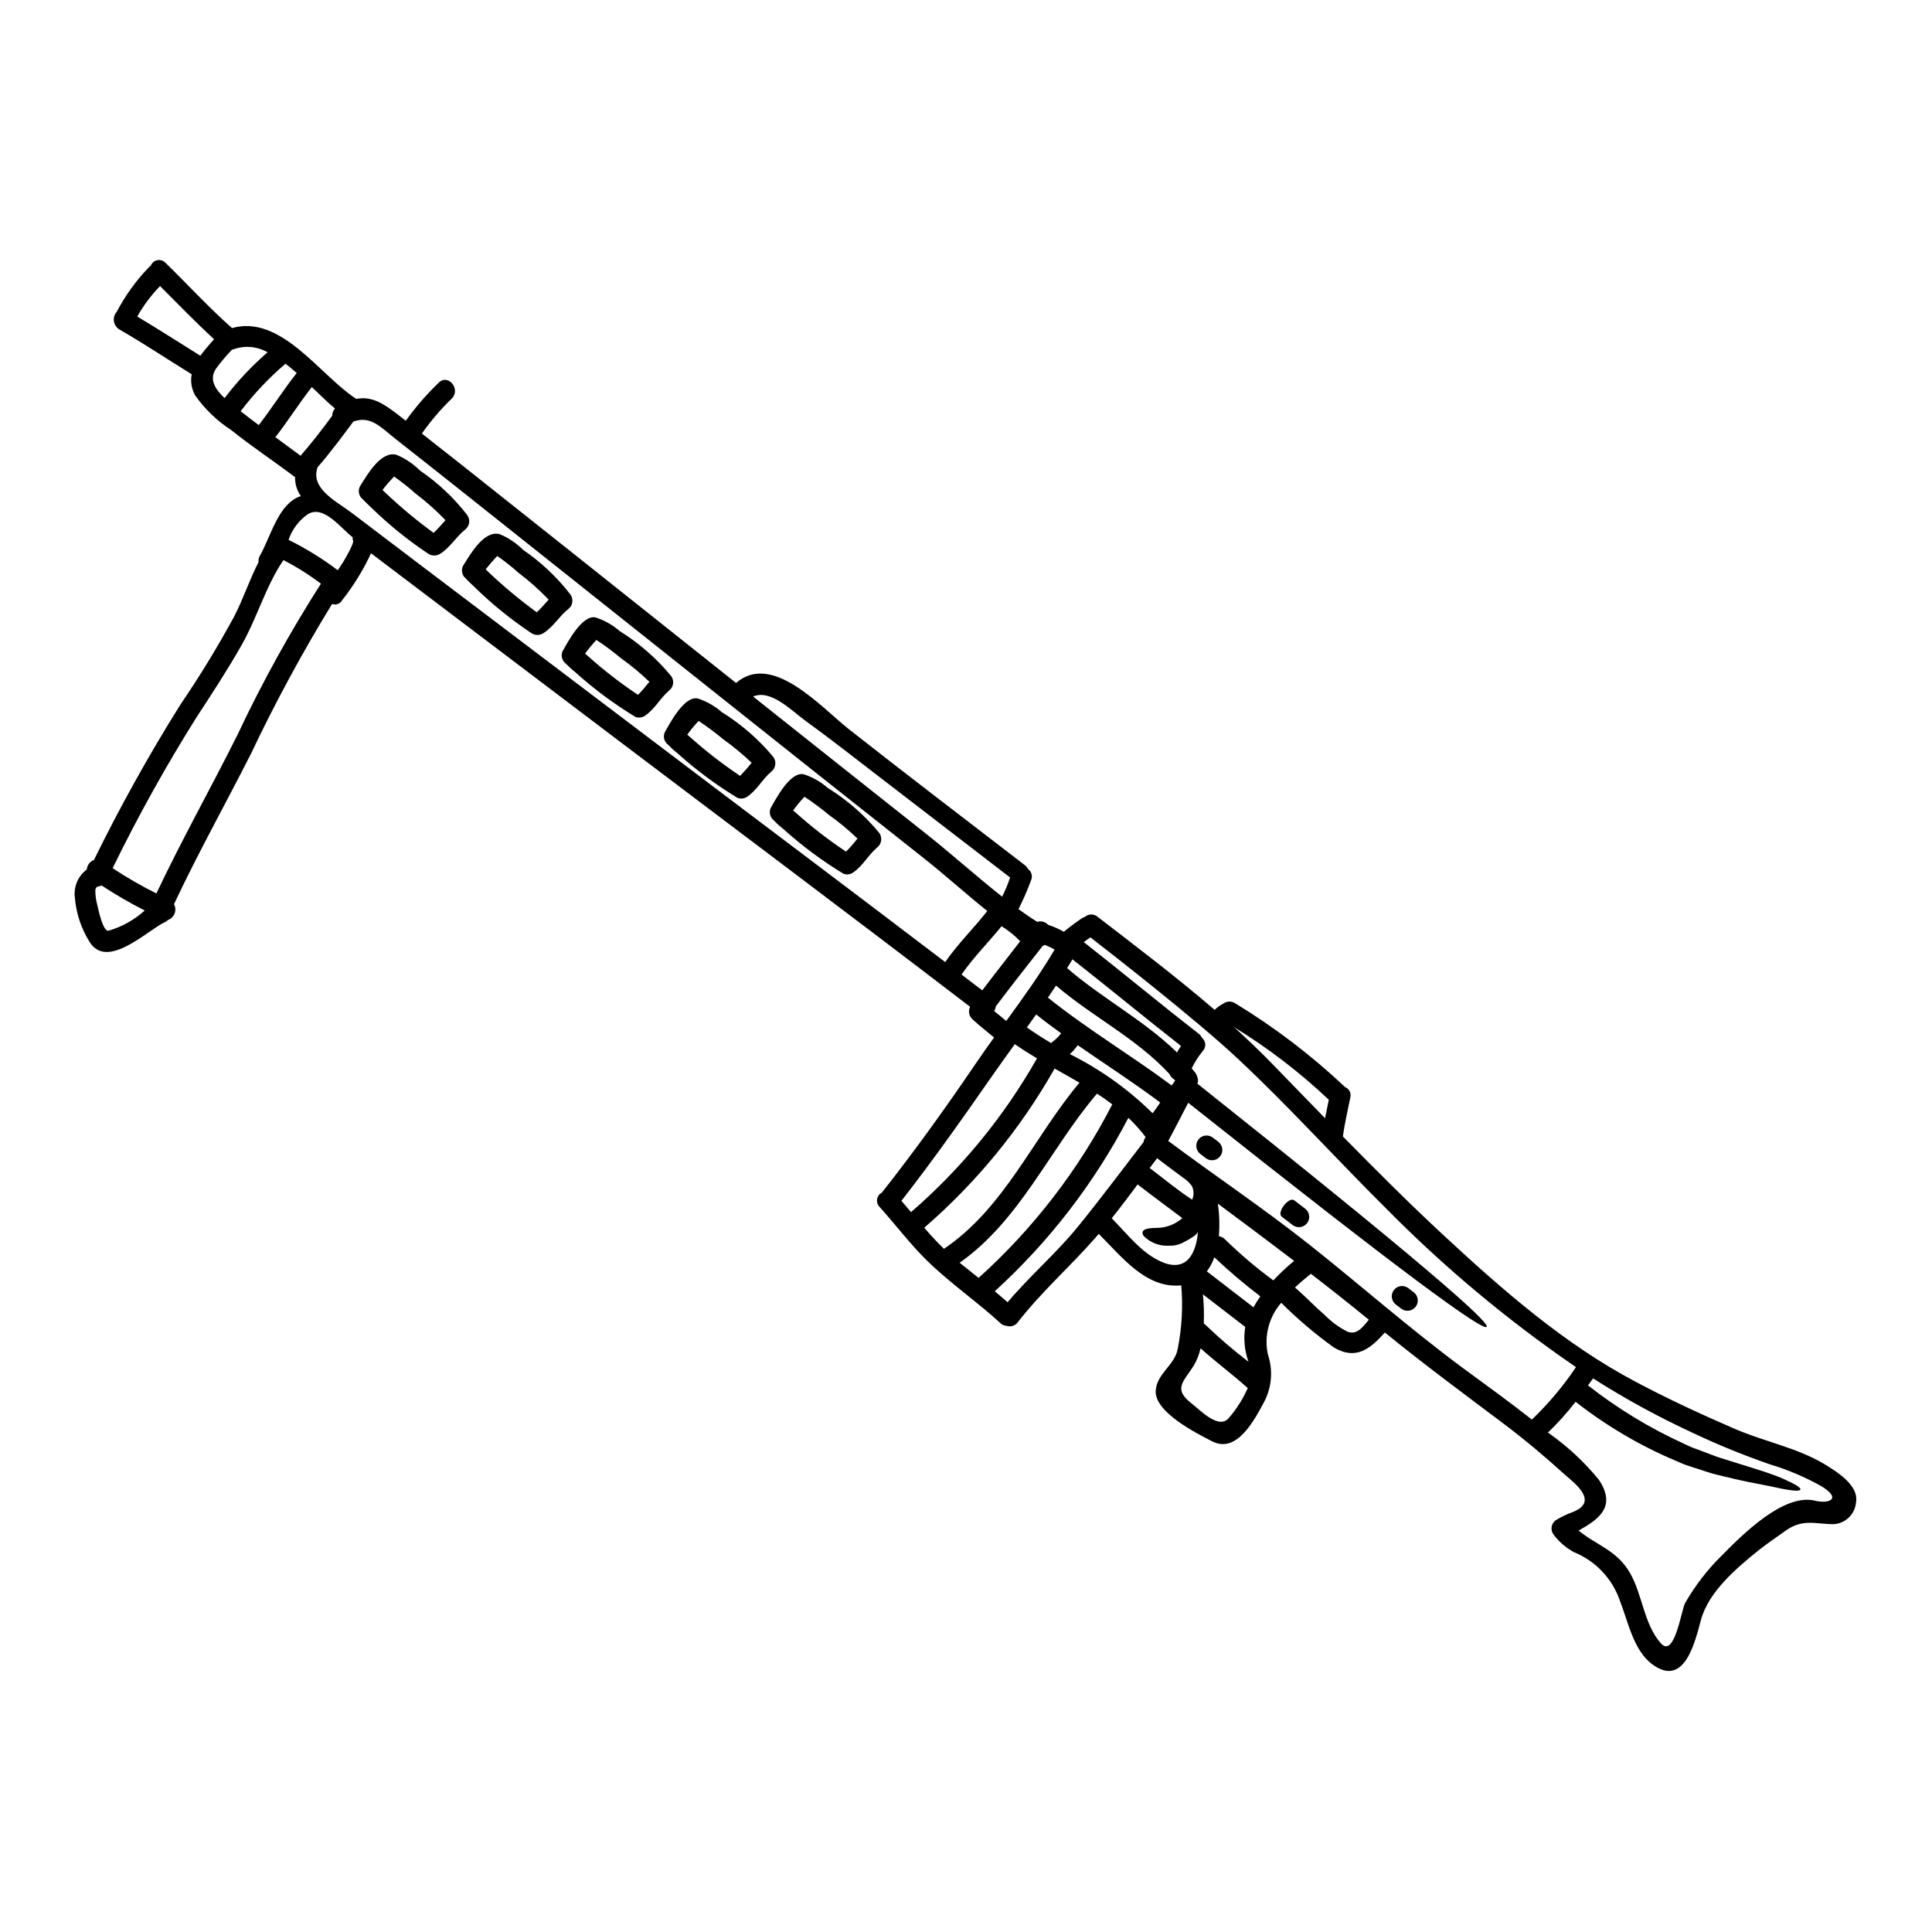 <?xml version="1.0" encoding="UTF-8"?>
<!-- Uploaded to: SVG Repo, www.svgrepo.com, Generator: SVG Repo Mixer Tools -->
<svg fill="#000000" width="800px" height="800px" version="1.1" viewBox="144 144 512 512" xmlns="http://www.w3.org/2000/svg">
 <g>
  <path d="m635.87 542.02c-0.199 3.234-2.828 5.789-6.07 5.902-4.785-0.039-8.109-1.5-12.633 1.754-2.363 1.707-4.836 3.336-7.125 5.176-5.769 4.633-13.273 10.98-15.281 18.469-1.66 6.238-4.477 17.988-12.934 11.707-4.977-3.719-6.418-11.457-8.543-16.832h0.004c-2.008-5.856-6.461-10.551-12.203-12.867-2.09-1.145-3.914-2.719-5.352-4.625-0.441-0.574-0.633-1.301-0.535-2.016 0.102-0.719 0.484-1.363 1.062-1.797 1.418-0.867 2.922-1.594 4.484-2.16 7.523-2.922-0.211-8.234-2.238-10.098-5.176-4.723-10.543-9.199-16.137-13.418-10.547-7.941-21.133-15.742-31.359-24.086-3.902 4.379-7.707 7.387-13.48 3.992h-0.004c-4.973-3.574-9.648-7.543-13.988-11.871-3.262 3.742-4.574 8.805-3.543 13.66 1.426 4.203 1.051 8.805-1.043 12.719-2.496 4.613-7.176 13.754-13.777 10.312-4.082-2.109-15.18-7.676-14.902-13.336 0.227-4.613 5.191-6.887 5.852-11.262l0.004 0.004c1.086-5.496 1.395-11.117 0.914-16.699-0.07 0.008-0.145 0.008-0.215 0-9.23 0.824-15.691-7.754-21.648-13.66-0.316 0.395-0.637 0.766-0.969 1.133-6.781 7.707-14.188 14.195-20.504 22.309-0.684 0.918-1.879 1.293-2.965 0.93-0.578-0.023-1.133-0.258-1.551-0.664-6.273-5.754-13.328-10.586-19.434-16.531-4.57-4.461-8.438-9.645-12.707-14.371h0.004c-0.508-0.539-0.734-1.289-0.609-2.023 0.125-0.73 0.59-1.359 1.25-1.699 8.66-10.992 16.848-22.375 24.707-33.953 1.637-2.43 3.324-4.797 5.039-7.172-1.852-1.574-3.812-3.051-5.613-4.723-1.008-0.828-1.316-2.238-0.742-3.41-31.488-24.133-63.234-47.879-94.859-71.824-20.109-15.219-40.215-30.438-60.324-45.656-1.18-0.91-2.363-1.801-3.574-2.707v-0.004c-2.051 4.422-4.617 8.59-7.637 12.418-0.516 0.965-1.664 1.398-2.691 1.023-7.875 12.852-15.055 26.113-21.512 39.73-6.762 13.34-14.027 26.312-20.379 39.828h-0.004c0.414 0.746 0.48 1.641 0.18 2.438-0.297 0.801-0.93 1.434-1.734 1.727-0.242 0.238-0.523 0.434-0.832 0.574-4.57 2.098-15.391 12.93-20.039 5.152-2.191-3.527-3.508-7.531-3.84-11.676-0.359-2.852 0.844-5.68 3.152-7.398 0.098-1.141 0.84-2.129 1.91-2.539 6.922-14.125 14.578-27.879 22.934-41.211 5.121-7.512 9.859-15.273 14.199-23.266 2.426-4.691 4.078-9.789 6.492-14.469-0.086-0.543 0.02-1.098 0.301-1.574 3.07-5.477 4.988-14.035 10.898-15.906v0.004c-1.039-1.484-1.574-3.266-1.527-5.074l-0.336-0.188c-5.461-4.133-11.195-7.91-16.531-12.203h0.004c-3.773-2.438-7.043-5.578-9.633-9.25-0.941-1.699-1.262-3.672-0.906-5.582-6.391-3.938-12.633-8.125-19.152-11.863-0.789-0.477-1.328-1.285-1.461-2.199-0.133-0.914 0.148-1.84 0.773-2.523 2.223-4.234 5.027-8.133 8.332-11.586 0.191-0.246 0.426-0.453 0.684-0.621 0.289-0.734 0.93-1.273 1.703-1.434 0.777-0.156 1.578 0.086 2.133 0.648 5.926 5.758 11.488 11.875 17.688 17.34 12.918-3.648 23.148 12.301 32.609 18.559v-0.004c0.102 0.066 0.199 0.141 0.289 0.223 4.059-0.789 7.086 1.086 11.172 4.246 0.652 0.523 1.305 1.051 1.969 1.547h-0.004c2.617-3.656 5.57-7.062 8.816-10.172 2.609-2.363 5.871 2.023 3.285 4.363l0.004 0.004c-2.898 2.809-5.519 5.887-7.836 9.188 3.562 2.785 7.117 5.582 10.664 8.391 19.941 15.816 39.859 31.645 59.754 47.488 4.281 3.41 8.559 6.816 12.84 10.211 9.621-8.32 22.508 6.441 29.961 12.301 15.406 12.137 31.039 24.008 46.578 35.988 0.363 0.27 0.66 0.625 0.859 1.031 0.945 0.699 1.266 1.973 0.758 3.035-0.953 2.59-2.055 5.125-3.301 7.586 1.715 1.254 3.383 2.398 4.973 3.371h-0.004c1.027-0.316 2.144-0.008 2.871 0.785 1.449 0.469 2.852 1.086 4.176 1.844 1.512-1.246 3.086-2.426 4.723-3.543 0.262-0.168 0.547-0.301 0.844-0.395 0.961-0.848 2.398-0.863 3.375-0.035 10.43 8.035 21.004 16.039 31.02 24.672 0.609-0.598 1.297-1.109 2.043-1.523 0.043-0.004 0.086-0.02 0.125-0.039 0.941-0.781 2.281-0.848 3.297-0.168 10.457 6.363 20.219 13.805 29.125 22.207 1.074 0.434 1.66 1.59 1.375 2.711-0.68 3.441-1.516 6.875-1.969 10.367 8.852 9.016 17.762 17.922 27.035 26.508 15.492 14.359 31.746 28.551 50.508 38.48 8.559 4.551 17.348 8.617 26.254 12.469 7.672 3.34 16.445 4.988 23.66 9.285 2.984 1.812 9.297 5.555 8.527 10.098zm-10.895-0.324c3.938 0.934 7.191-0.582 1.574-3.91-4.269-2.391-8.793-4.305-13.484-5.707-6.938-2.402-13.738-5.176-20.375-8.312-9.152-4.227-18.012-9.066-26.516-14.48-0.449 0.613-0.887 1.242-1.34 1.859h0.004c7.766 6.086 16.219 11.238 25.188 15.348 0.938 0.422 1.715 0.84 2.617 1.18l2.637 0.977c1.711 0.609 3.266 1.301 4.828 1.77 3.148 0.977 5.871 1.84 8.266 2.578 2.394 0.738 4.418 1.41 6.09 2.035 1.672 0.625 2.977 1.254 3.996 1.746 2.019 0.98 2.797 1.602 2.664 1.969-0.133 0.367-1.152 0.395-3.332 0.07-1.098-0.18-2.469-0.457-4.16-0.848-1.727-0.32-3.785-0.734-6.234-1.223-2.449-0.488-5.293-1.18-8.559-1.969-1.629-0.395-3.356-1.027-5.18-1.605-0.918-0.297-1.852-0.578-2.824-0.918-0.977-0.34-1.848-0.754-2.848-1.18l0.004 0.004c-9.461-4.012-18.352-9.254-26.441-15.59-2.238 2.898-4.688 5.621-7.332 8.152 5.086 3.547 9.652 7.785 13.562 12.594 4.641 7.129-0.09 10.359-5.422 13.383 4.703 3.898 10.113 5.176 13.586 11.199 3.301 5.684 3.731 13.668 8.188 18.66 3.668 4.109 5.434-8.836 6.438-10.652h0.004c2.68-4.68 5.996-8.969 9.859-12.738 5.18-5.231 16.223-16.418 24.543-14.391zm-75.012-21.496c4.387-4.199 8.305-8.855 11.691-13.898-18.176-12.434-35.105-26.594-50.551-42.285-13.152-13.039-25.586-26.852-39.113-39.496-11.055-10.348-33.172-27.586-39.023-32.113-0.59 0.395-1.18 0.828-1.762 1.25 10.234 8.023 20.223 16.336 30.48 24.301v-0.004c0.375 0.289 0.668 0.664 0.855 1.094 0.512 0.418 0.828 1.031 0.867 1.688 0.043 0.66-0.195 1.305-0.652 1.781-1.16 1.418-2.144 2.965-2.938 4.617 0.293 0.363 0.609 0.723 0.906 1.086 0.254 0.332 0.438 0.715 0.535 1.121 0.27 0.582 0.297 1.246 0.07 1.844 30.094 23.938 48.902 39.289 60.645 49.25 12.02 10.199 16.477 14.594 16.012 15.195-0.465 0.602-5.742-2.723-18.406-12.156-12.273-9.156-31.094-23.75-60.691-47.23-1.789 3.367-3.461 6.781-5.293 10.117 12.332 9.199 25.156 17.789 37.223 27.336 13.652 10.816 26.723 22.367 40.719 32.734 6.148 4.535 12.402 9.008 18.426 13.77zm-48.891-23.309c2.609 1.047 4.195-1.402 5.688-3.148-5.07-4.133-10.188-8.191-15.352-12.176-1.422 1.129-2.859 2.34-4.227 3.641 2.793 2.387 5.305 5.078 8.078 7.477v0.004c1.703 1.699 3.664 3.117 5.812 4.203zm-41.172 19.137c2.227 1.719 7.25 7.086 9.879 3.602h0.004c1.992-2.34 3.637-4.957 4.883-7.769-4.062-3.656-8.457-6.906-12.508-10.551-0.363 1.633-0.98 3.199-1.832 4.641-2.738 4.332-5.562 6.125-0.422 10.078zm14.957-11.152 0.004 0.004c-1.059-2.957-1.355-6.133-0.863-9.234l-11.211-8.633c0.254 2.562 0.328 5.141 0.227 7.715 0.137 0.094 0.266 0.199 0.391 0.312 3.625 3.496 7.453 6.785 11.461 9.84zm6.59-21.562v0.004c1.723-1.844 3.562-3.57 5.512-5.172-6.703-5.102-13.441-10.156-20.219-15.168 0.418 2.852 0.508 5.742 0.262 8.613 0.625 0.105 1.199 0.402 1.641 0.852 4.012 3.922 8.289 7.555 12.809 10.875zm-17.625-2.391 12.359 9.52v0.008c0.555-1.004 1.164-1.973 1.828-2.906-4.25-3.231-8.324-6.688-12.203-10.355-0.461 1.34-1.129 2.602-1.98 3.738zm31.328-40.59c0.32-1.633 0.652-3.254 0.996-4.894v0.004c-7.68-7.262-16.09-13.707-25.098-19.234 3.348 3.035 6.629 6.16 9.793 9.398 4.773 4.914 9.543 9.824 14.312 14.734zm-43.387 38.043c6.691 2.918 9.219-2.117 9.73-8.027-0.074 0.996-3.519 2.723-4.328 3.117l-0.004 0.004c-1.027 0.484-2.16 0.707-3.297 0.648-2.527 0.172-5-0.766-6.781-2.566-1.348-2.09 2.059-2.106 3.281-2.148 2.562 0.035 5.047-0.887 6.969-2.586-3.871-2.918-7.781-5.789-11.621-8.75h-0.004c-0.078-0.055-0.152-0.117-0.219-0.188-2.227 2.981-4.504 6.023-6.863 8.969 3.992 4.051 7.891 9.23 13.137 11.527zm8.172-16.449c0.5-1.16 0.473-2.484-0.074-3.629-0.645-0.871-1.445-1.625-2.359-2.215-0.574-0.418-6.871-5.117-6.859-5.144l-1.969 2.621c0.113 0.062 0.223 0.129 0.324 0.207 3.602 2.746 7.16 5.715 10.938 8.16zm-30.066 6.894c5.961-7.352 11.828-15.207 17.18-22.16v0.004c0.066-0.48 0.258-0.934 0.555-1.316-1.375-1.832-2.906-3.543-4.574-5.113-9.016 17.277-20.996 32.836-35.402 45.961 1.145 0.953 2.269 1.934 3.398 2.914 5.984-7.102 12.984-13.035 18.84-20.285zm19.582-29.805c0.707-0.922 1.391-1.863 2.027-2.836-7.086-5.309-14.562-10.129-21.863-15.188h-0.004c-0.605 0.863-1.309 1.656-2.09 2.363 8.09 4.031 15.492 9.316 21.926 15.664zm5.055-7.363c0.293-0.438 0.598-0.867 0.918-1.312l-0.004 0.004c-0.082-0.082-0.16-0.172-0.23-0.266-0.562-0.32-1-0.82-1.246-1.418-8.602-9.398-20.43-15.207-30.086-23.469-0.715 1.074-1.434 2.129-2.152 3.18l0.059 0.043c10.453 8.395 21.984 15.234 32.738 23.242zm1.418-8.742-0.004 0.004c0.32-0.598 0.672-1.176 1.055-1.73-9.672-7.566-19.117-15.391-28.766-22.953-0.469 0.789-0.938 1.574-1.406 2.332 9.266 8.027 20.379 13.809 29.117 22.352zm-52.586 59.746c14.5-13.055 26.504-28.641 35.426-45.992-1.297-1-2.656-1.938-4.047-2.844-12.562 14.738-20.242 33.398-36.395 44.82 1.68 1.363 3.344 2.691 5.016 4.016zm-9.172-7.707c16.137-10.941 23.66-29.441 35.895-44.02-2.176-1.281-4.367-2.516-6.578-3.754l0.004-0.004c-9.02 15.934-20.707 30.203-34.551 42.188 1.672 1.949 3.41 3.848 5.231 5.606zm28.734-54.832c0.879-0.645 1.656-1.414 2.305-2.285-2.242-1.613-4.453-3.266-6.609-4.996-0.82 1.152-1.656 2.297-2.465 3.441 2.078 1.465 4.227 2.848 6.414 4.141h0.004c0.105-0.109 0.223-0.203 0.348-0.285zm-37.465 45.105c13.371-11.578 24.656-25.355 33.375-40.742-2.008-1.203-3.969-2.438-5.875-3.769-2.098 2.902-4.191 5.828-6.246 8.762-7.715 11.09-15.504 22.129-23.809 32.762 0.84 0.992 1.707 1.98 2.555 2.988zm22.043-53.277c1.059 0.859 2.129 1.73 3.188 2.613 4.488-6.148 8.926-12.336 12.816-18.895-0.824-0.508-1.703-0.922-2.621-1.238-0.156 0.105-0.332 0.18-0.516 0.223-4.207 5.352-8.379 10.648-12.453 16.059-0.051 0.441-0.203 0.867-0.449 1.238zm-3.148-5.512c3.293-4.363 6.691-8.66 10.02-12.988-1.457-1.543-3.117-2.883-4.93-3.984-3.516 4.332-7.453 8.238-10.602 12.805 1.824 1.395 3.648 2.773 5.477 4.18zm5.258-24.836c0.82-1.633 1.523-3.32 2.102-5.051l-34.91-26.852c-6.359-4.898-12.707-9.875-19.207-14.586-3.894-2.836-9.316-8.531-13.992-6.516 15.414 12.258 30.832 24.496 46.262 36.707 5.879 4.648 13 11.004 19.711 16.309zm-15.098 17.359c3.32-4.82 7.531-8.918 11.156-13.531-5.781-4.613-11.332-9.668-16.871-14.023-20.07-15.852-40.113-31.754-60.137-47.703-20.145-16.008-40.285-32.023-60.422-48.051-6.453-5.117-12.879-10.215-19.34-15.285-4.082-3.211-6.574-6.254-11.223-4.656-3.078 4.117-6.129 8.266-9.496 12.125-1.969 5.652 4.848 8.914 8.965 12.016 6.422 4.879 12.852 9.754 19.285 14.629 20.164 15.254 40.324 30.512 60.477 45.777 25.852 19.598 51.809 39.051 77.605 58.703zm-221.77-8.297c3.578-1.031 6.879-2.871 9.637-5.375-3.938-1.984-7.754-4.199-11.434-6.633-0.352 0.18-0.734 0.281-1.129 0.301-0.305 0.234-0.496 0.582-0.535 0.965 0 1.359 0.184 2.711 0.551 4.023 0.234 0.988 1.434 6.906 2.91 6.719zm12.727-9.895c6.734-14.254 14.453-27.945 21.492-42.043 6.504-13.805 13.883-27.18 22.102-40.035-3.121-2.371-6.445-4.461-9.93-6.254-4.617 6.738-7.008 15.352-11.086 22.527-3.703 6.504-7.805 12.812-11.902 19.055-8.137 12.945-15.574 26.316-22.277 40.059 3.727 2.469 7.602 4.703 11.602 6.691zm48.059-85.648c0.512-0.727 1-1.477 1.469-2.234 0.469-0.758 3.106-5.223 2.547-5.742-0.148-0.137 0-0.609-0.102-0.789-3.102-2.344-7.777-8.832-11.988-5.981-2.316 1.656-4.051 3.996-4.965 6.691 4.59 2.273 8.953 4.969 13.039 8.055zm-9.84-30.359c2.977-3.391 5.684-6.965 8.375-10.578v-0.004c-0.004-0.707 0.254-1.391 0.727-1.918-1.891-1.574-3.938-3.582-6.129-5.68-3.379 4.297-6.297 8.949-9.66 13.289 2.219 1.609 4.434 3.238 6.648 4.891zm-11.078-8.121c3.496-4.508 6.508-9.34 10.043-13.777-0.98-0.871-1.969-1.699-2.977-2.477l0.004 0.004c-4.402 3.762-8.387 7.984-11.887 12.594 1.547 1.215 3.144 2.445 4.777 3.656zm-9.055-7.152c3.359-4.426 7.172-8.488 11.375-12.121-2.781-1.598-6.129-1.875-9.133-0.758-0.109 0.039-0.219 0.07-0.328 0.098-1.535 1.586-2.961 3.281-4.258 5.066-1.883 2.863-0.02 5.531 2.309 7.715zm-6.414-11.223c1.07-1.512 2.363-2.949 3.602-4.379-4.941-4.512-9.555-9.352-14.312-14.07-2.348 2.422-4.379 5.133-6.039 8.07 5.633 3.363 11.148 6.922 16.715 10.383z"/>
  <path d="m518.66 486.48c1.195 0.918 1.422 2.629 0.504 3.824-0.918 1.199-2.629 1.422-3.824 0.504l-1.441-1.105c-1.195-0.918-1.418-2.633-0.5-3.828 0.918-1.195 2.629-1.418 3.828-0.5z"/>
  <path d="m489.89 464.32c1.195 0.918 1.418 2.633 0.5 3.828-0.918 1.195-2.633 1.422-3.828 0.504l-2.879-2.215c-1.441-1.109 1.887-5.43 3.32-4.328z"/>
  <path d="m466.86 446.59c1.195 0.918 1.422 2.633 0.504 3.828-0.922 1.195-2.633 1.418-3.828 0.5l-1.438-1.109c-1.195-0.918-1.422-2.633-0.504-3.828 0.918-1.195 2.633-1.418 3.828-0.5z"/>
  <path d="m377.02 364.74c0.863 1.219 0.629 2.898-0.539 3.828-2.394 2.008-3.727 4.809-6.328 6.609-0.77 0.578-1.781 0.711-2.672 0.348-5.629-3.418-10.926-7.359-15.816-11.77-0.93-0.719-1.801-1.508-2.609-2.359-0.953-0.754-1.301-2.047-0.855-3.176 1.359-2.418 5.231-9.887 8.828-9.02v-0.004c2.328 0.77 4.481 1.996 6.324 3.609 5.176 3.207 9.793 7.238 13.668 11.934zm-8.809 4.953c1.07-1.098 2.082-2.254 3.031-3.465-2.359-2.269-4.887-4.359-7.559-6.258-1.973-1.656-4.043-3.199-6.191-4.625-0.141-0.082-0.211-0.141-0.312-0.191h0.004c-1.074 1.145-2.078 2.359-3 3.629 0.266 0.223 0.527 0.449 0.789 0.66h-0.004c4.164 3.731 8.59 7.152 13.242 10.25z"/>
  <path d="m348.96 344.64c0.863 1.219 0.625 2.898-0.539 3.828-2.383 2.019-3.727 4.809-6.328 6.613-0.773 0.574-1.785 0.703-2.68 0.344-5.629-3.41-10.93-7.348-15.82-11.75-0.922-0.727-1.789-1.516-2.598-2.363-0.969-0.75-1.316-2.047-0.855-3.18 1.359-2.418 5.231-9.887 8.84-9.008v-0.004c2.32 0.766 4.461 1.988 6.297 3.598 5.18 3.207 9.801 7.234 13.684 11.922zm-8.824 4.977c1.074-1.105 2.094-2.266 3.047-3.481-2.371-2.262-4.898-4.352-7.562-6.258-1.977-1.648-4.039-3.191-6.18-4.621-0.125-0.074-0.211-0.141-0.312-0.191-1.074 1.145-2.078 2.356-2.996 3.625l0.789 0.676h-0.004c4.16 3.723 8.578 7.144 13.219 10.25z"/>
  <path d="m321.88 323.19c0.867 1.215 0.621 2.894-0.555 3.812-2.383 2.019-3.711 4.82-6.316 6.621-0.766 0.574-1.777 0.703-2.66 0.336-5.633-3.41-10.93-7.348-15.824-11.754-0.918-0.73-1.793-1.52-2.613-2.363-0.957-0.758-1.305-2.047-0.863-3.188 1.371-2.406 5.254-9.891 8.84-9.008 2.328 0.762 4.484 1.984 6.332 3.594 5.172 3.211 9.789 7.25 13.66 11.949zm-8.812 4.953c1.094-1.062 2.035-2.285 3.035-3.465-2.363-2.269-4.891-4.363-7.559-6.258-1.973-1.656-4.039-3.199-6.184-4.621-0.102-0.078-0.211-0.145-0.324-0.203-1.059 1.152-2.055 2.359-2.977 3.621 0.266 0.223 0.516 0.465 0.789 0.676v0.004c4.156 3.723 8.574 7.148 13.219 10.246z"/>
  <path d="m295.18 301.57c0.863 1.215 0.617 2.894-0.555 3.812-2.457 1.941-3.902 4.68-6.555 6.367v0.004c-0.992 0.688-2.309 0.688-3.301 0-5.281-3.527-10.227-7.527-14.777-11.953-1.059-0.977-2.012-1.914-3.016-2.965-0.738-0.98-0.738-2.332 0-3.312 1.727-2.754 5.383-9.105 9.445-7.957v-0.004c2.324 0.961 4.43 2.371 6.199 4.152 4.781 3.269 9.02 7.269 12.559 11.855zm-8.934 4.695c1.121-1.012 2.106-2.227 3.148-3.356h0.004c-2.461-2.57-5.117-4.941-7.953-7.086-1.797-1.605-3.691-3.106-5.672-4.484-1.082 1.129-2.106 2.312-3.066 3.543l0.625 0.617c4.07 3.867 8.383 7.461 12.914 10.766z"/>
  <path d="m267.84 280.52c0.859 1.219 0.617 2.894-0.555 3.816-2.457 1.938-3.902 4.676-6.555 6.367-0.996 0.684-2.309 0.684-3.301 0-5.281-3.516-10.227-7.512-14.777-11.93-1.059-0.977-2.012-1.918-3.016-2.965-0.738-0.98-0.738-2.336 0-3.316 1.727-2.754 5.379-9.105 9.445-7.957v-0.004c2.32 0.965 4.43 2.379 6.199 4.156 4.785 3.262 9.02 7.254 12.559 11.832zm-8.934 4.695c1.121-1.016 2.106-2.231 3.148-3.363v0.004c-2.461-2.57-5.121-4.938-7.957-7.086-1.797-1.605-3.691-3.106-5.672-4.481-1.078 1.125-2.102 2.309-3.062 3.539l0.625 0.617 0.004 0.004c4.066 3.863 8.379 7.461 12.91 10.766z"/>
 </g>
</svg>